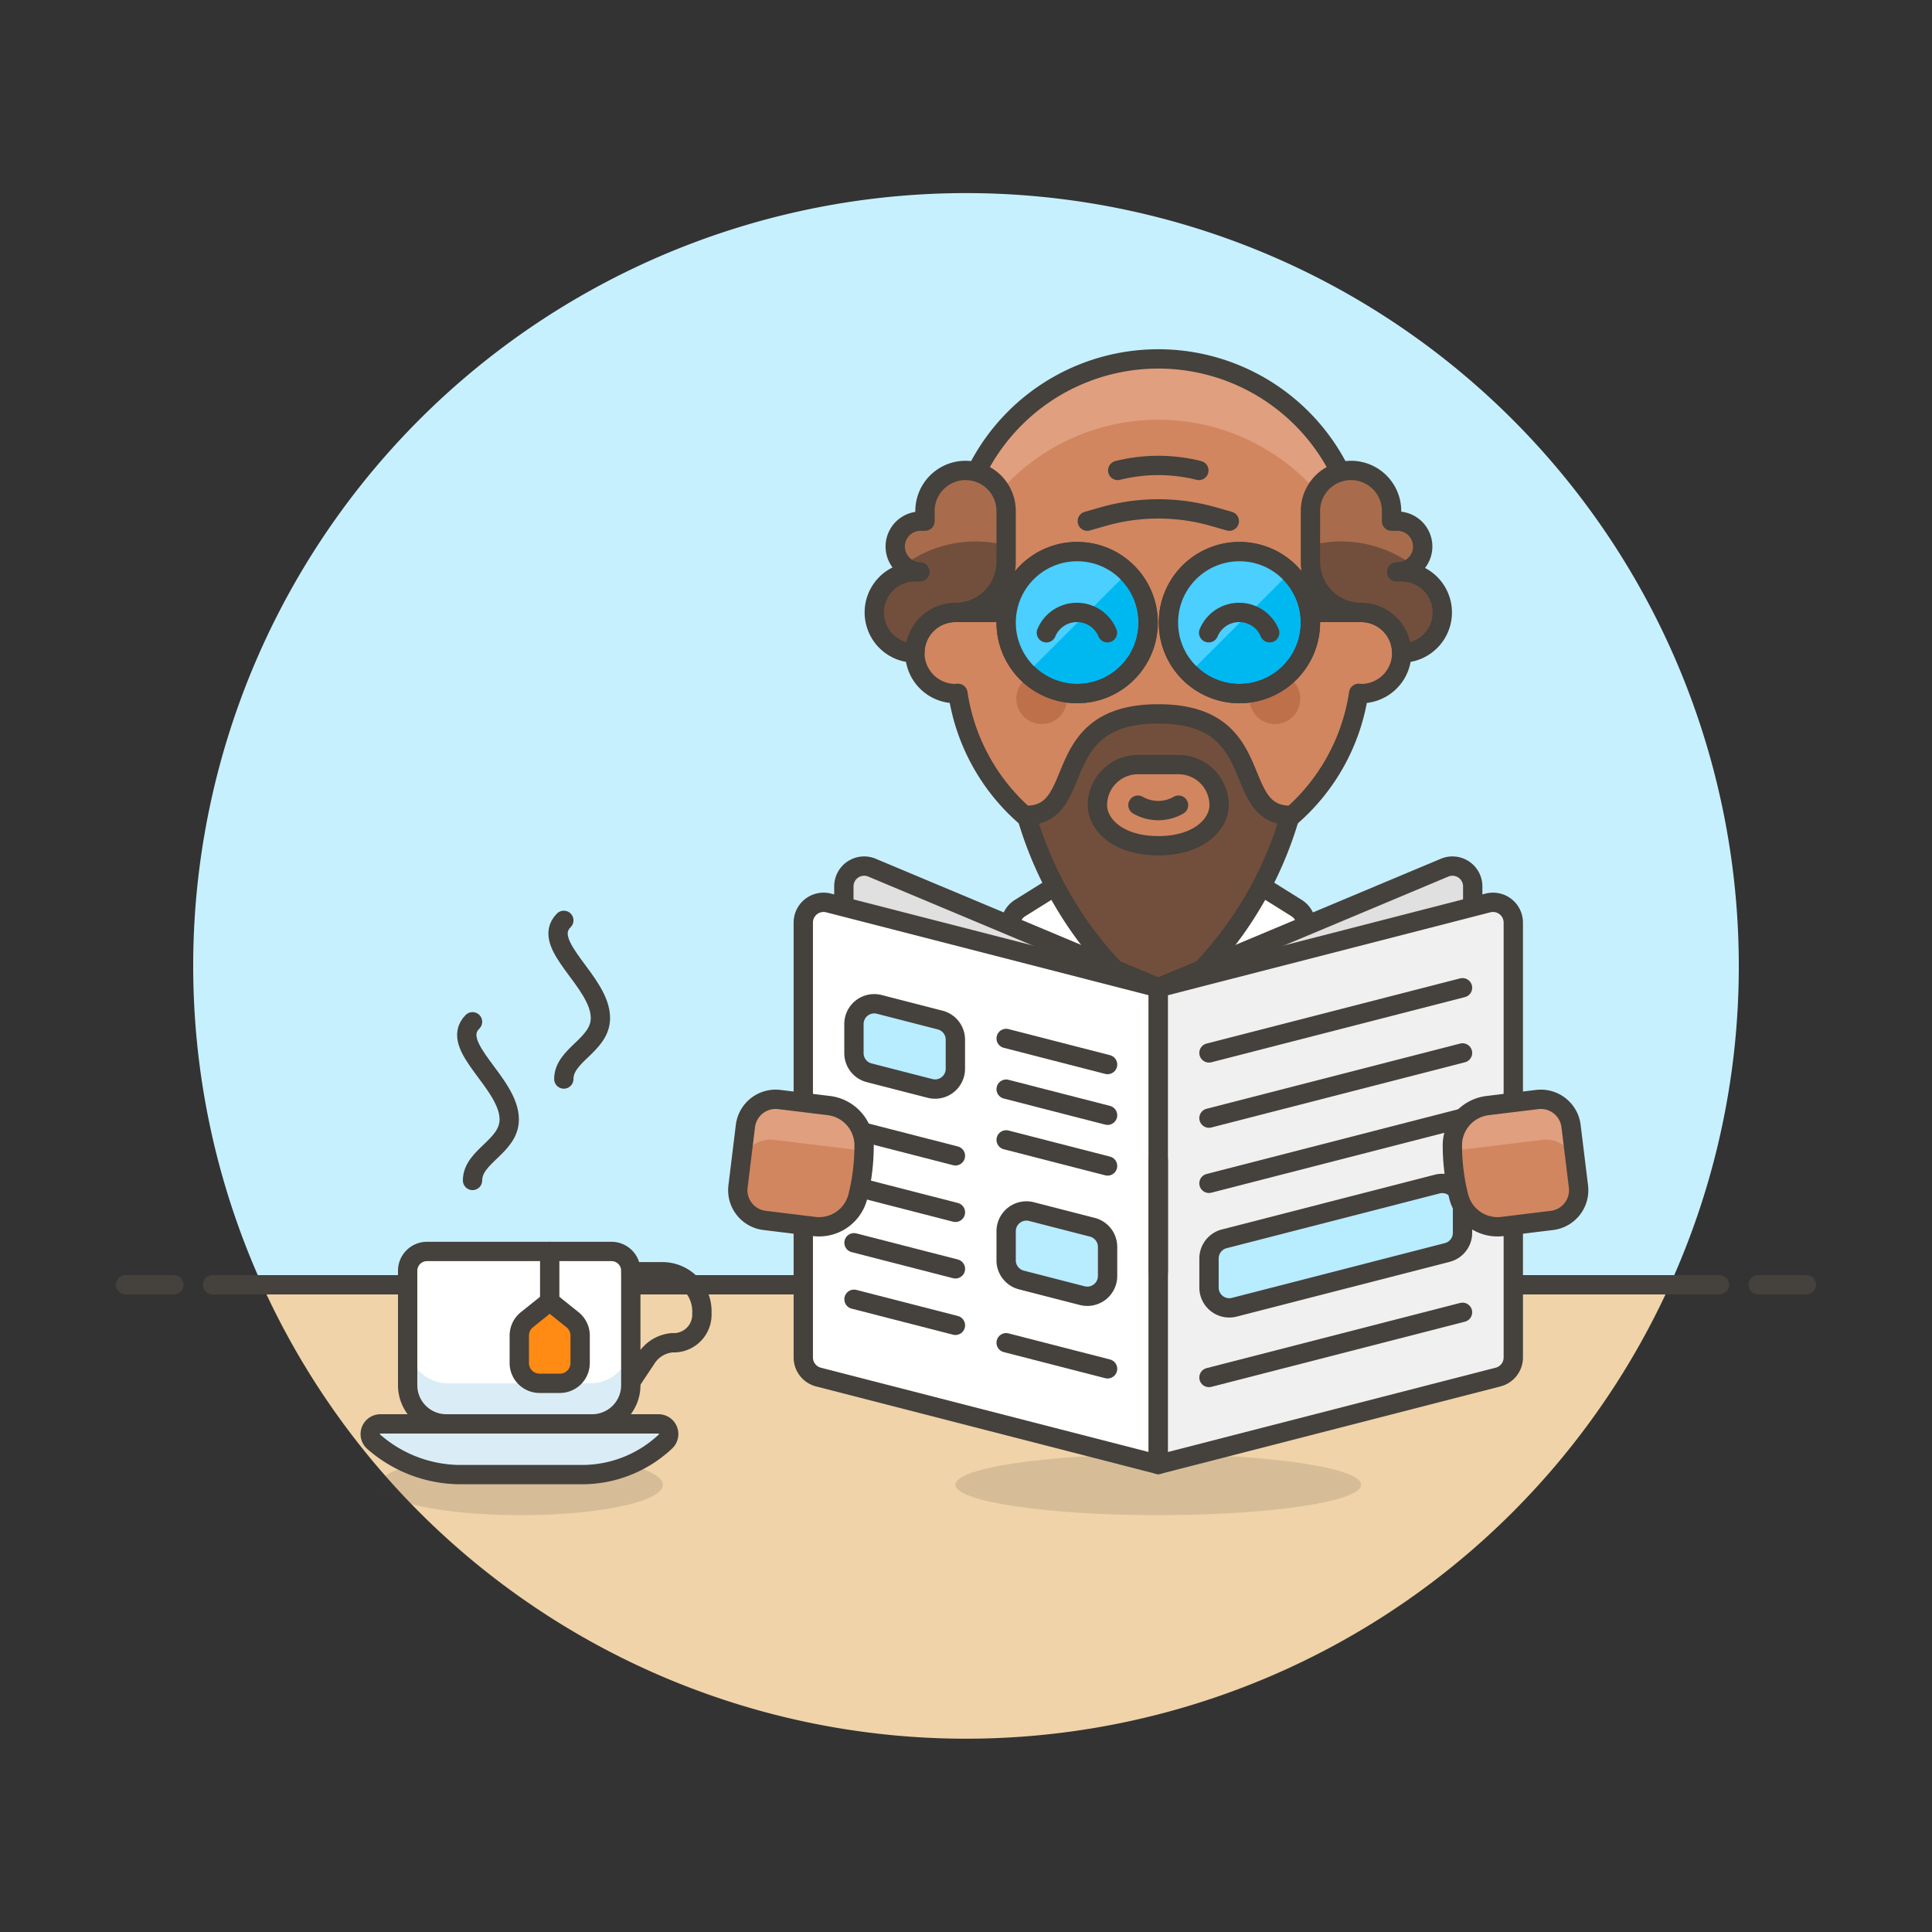 <svg xmlns="http://www.w3.org/2000/svg" viewBox="0 0 100 100"><rect x="0" y="0" width="100" height="100" fill="#333333" stroke="none"/><g class="nc-icon-wrapper"><defs/><path class="a" d="M90 50a40 40 0 1 0-76.436 16.5h72.872A39.844 39.844 0 0 0 90 50z" style="" fill="#c7f0ff"/><path class="b" d="M13.564 66.5a40 40 0 0 0 72.872 0z" style="" fill="#f0d3a8"/><path class="c" d="M11 66.5h78" fill="none" stroke="#45413c" stroke-linecap="round" stroke-linejoin="round"/><path class="c" d="M6.5 66.5H9" fill="none" stroke="#45413c" stroke-linecap="round" stroke-linejoin="round"/><path class="c" d="M91 66.5h2.5" fill="none" stroke="#45413c" stroke-linecap="round" stroke-linejoin="round"/><g><path class="d" d="M30.653 73.7H23.1a2 2 0 0 1-2-2v-5.925a1 1 0 0 1 1-1h9.55a1 1 0 0 1 1 1V71.7a2 2 0 0 1-1.997 2z" style="" fill="#fff"/><path class="e" d="M30.553 71.6H23.2a2.1 2.1 0 0 1-2.1-2.1v2.1a2.1 2.1 0 0 0 2.1 2.1h7.35a2.1 2.1 0 0 0 2.1-2.1v-2.1a2.1 2.1 0 0 1-2.097 2.1z" style="" fill="#daedf7"/><path class="f" d="M59.953 45.875A16.275 16.275 0 0 0 43.678 62.15v7.875h32.55V62.15a16.275 16.275 0 0 0-16.275-16.275z" style="" fill="#f0f0f0"/><path class="c" d="M59.953 45.875A16.275 16.275 0 0 0 43.678 62.15v7.875h32.55V62.15a16.275 16.275 0 0 0-16.275-16.275z" fill="none" stroke="#45413c" stroke-linecap="round" stroke-linejoin="round"/><path class="g" d="M63.628 48.5l-3.675 3.675-3.675-3.675v-5.775h7.35V48.5z" style="" fill="#d18660"/><path class="h" d="M56.278 46.385a12.775 12.775 0 0 0 7.35 0v-3.66h-7.35z" style="" fill="#bd704a"/><path class="c" d="M63.628 48.5l-3.675 3.675-3.675-3.675v-5.775h7.35V48.5z" fill="none" stroke="#45413c" stroke-linecap="round" stroke-linejoin="round"/><path class="i" d="M59.953 52.175c-3.7 2.307-2.507 1.576-3.366 2.108a1.055 1.055 0 0 1-1.434-.31 30.252 30.252 0 0 1-2.784-5.712A1.05 1.05 0 0 1 52.8 47l3.482-2.176c.552 2.815 1.466 5.44 3.671 7.351z" stroke="#45413c" stroke-linecap="round" stroke-linejoin="round" fill="#fff"/><path class="i" d="M59.953 52.175c3.7 2.307 2.506 1.576 3.365 2.108a1.056 1.056 0 0 0 1.435-.31 30.252 30.252 0 0 0 2.784-5.712A1.05 1.05 0 0 0 67.11 47l-3.482-2.176c-.557 2.815-1.47 5.44-3.675 7.351z" stroke="#45413c" stroke-linecap="round" stroke-linejoin="round" fill="#fff"/><ellipse class="j" cx="26.963" cy="76.85" rx="7.35" ry="1.575" fill="#45413c" opacity="0.15"/><ellipse class="j" cx="59.953" cy="76.85" rx="10.5" ry="1.575" fill="#45413c" opacity="0.15"/><path class="k" d="M34.088 73.7h-14.4a.528.528 0 0 0-.334.934 6.85 6.85 0 0 0 4.37 1.691h6.5a6.3 6.3 0 0 0 4.206-1.7.527.527 0 0 0-.342-.925z" stroke="#45413c" stroke-linecap="round" stroke-linejoin="round" fill="#daedf7"/><path class="c" d="M30.653 73.7H23.1a2 2 0 0 1-2-2v-5.925a1 1 0 0 1 1-1h9.55a1 1 0 0 1 1 1V71.7a2 2 0 0 1-1.997 2z" fill="none" stroke="#45413c" stroke-linecap="round" stroke-linejoin="round"/><path class="c" d="M28.453 64.775v2.587" fill="none" stroke="#45413c" stroke-linecap="round" stroke-linejoin="round"/><path class="l" d="M29.635 68.31l-1.182-.948-1.182.948a1.05 1.05 0 0 0-.393.819v1.421a1.051 1.051 0 0 0 1.05 1.05h1.05a1.051 1.051 0 0 0 1.05-1.05v-1.421a1.05 1.05 0 0 0-.393-.819z" stroke="#45413c" stroke-linecap="round" stroke-linejoin="round" fill="#ff8a14"/><path class="c" d="M32.653 65.825H34.3a2.049 2.049 0 0 1 2.029 2.144A1.457 1.457 0 0 1 34.8 69.5a1.764 1.764 0 0 0-1.369.848l-.775 1.162" fill="none" stroke="#45413c" stroke-linecap="round" stroke-linejoin="round"/><path class="c" d="M24.458 52.887c-1.264 1.263 1.9 3.158 1.9 5.054 0 1.412-1.9 1.895-1.9 3.159" fill="none" stroke="#45413c" stroke-linecap="round" stroke-linejoin="round"/><path class="c" d="M29.183 47.637c-1.264 1.263 1.895 3.158 1.895 5.054 0 1.412-1.895 1.895-1.895 3.159" fill="none" stroke="#45413c" stroke-linecap="round" stroke-linejoin="round"/><path class="g" d="M70.453 31.7v-2.623a10.5 10.5 0 1 0-21 0V31.7a2.1 2.1 0 0 0 0 4.2c.044 0 .085-.011.129-.013a10.486 10.486 0 0 0 20.742 0c.044 0 .085.013.129.013a2.1 2.1 0 0 0 0-4.2z" style="" fill="#d18660"/><path class="m" d="M59.953 21.725a10.915 10.915 0 0 1 10.5 7.948v-.6a10.5 10.5 0 1 0-21 0v.6a10.917 10.917 0 0 1 10.5-7.948z" style="" fill="#e09f7e"/><circle class="h" cx="53.916" cy="36.164" r="1.312" style="" fill="#bd704a"/><circle class="h" cx="65.991" cy="36.164" r="1.312" style="" fill="#bd704a"/><path class="c" d="M70.453 31.7v-2.623a10.5 10.5 0 1 0-21 0V31.7a2.1 2.1 0 0 0 0 4.2c.044 0 .085-.011.129-.013a10.486 10.486 0 0 0 20.742 0c.044 0 .085.013.129.013a2.1 2.1 0 0 0 0-4.2z" fill="none" stroke="#45413c" stroke-linecap="round" stroke-linejoin="round"/><path class="n" d="M59.953 36.95c-5.775 0-3.675 5.25-6.825 5.25a19.386 19.386 0 0 0 6.186 9.5 1.05 1.05 0 0 0 1.278 0 19.386 19.386 0 0 0 6.186-9.5c-3.15 0-1.05-5.25-6.825-5.25zm0 6.825c-2.106 0-3.15-1.114-3.15-2.1a2.1 2.1 0 0 1 2.1-2.1H61a2.1 2.1 0 0 1 2.1 2.1c0 .986-1.041 2.1-3.147 2.1z" stroke="#45413c" stroke-linecap="round" stroke-linejoin="round" fill="#724f3d"/><path class="c" d="M61 41.675a2.105 2.105 0 0 1-2.1 0" fill="none" stroke="#45413c" stroke-linecap="round" stroke-linejoin="round"/><path class="o" d="M47.353 33.8a2.1 2.1 0 0 1 0-4.2h.261a1.313 1.313 0 0 1 0-2.625h.263v-.525a2.1 2.1 0 0 1 4.2 0v2.627a2.623 2.623 0 0 1-2.622 2.623 2.1 2.1 0 0 0-2.1 2.1z" style="" fill="#724f3d"/><path class="p" d="M46.761 29.265a6.226 6.226 0 0 1 5.317-1.034V26.45a2.1 2.1 0 0 0-4.2 0v.525h-.263a1.312 1.312 0 0 0-1.315 1.312 1.294 1.294 0 0 0 .461.978z" style="" fill="#a86c4d"/><path class="c" d="M47.353 33.8a2.1 2.1 0 0 1 0-4.2h.261a1.313 1.313 0 0 1 0-2.625h.263v-.525a2.1 2.1 0 0 1 4.2 0v2.627a2.623 2.623 0 0 1-2.622 2.623 2.1 2.1 0 0 0-2.1 2.1z" fill="none" stroke="#45413c" stroke-linecap="round" stroke-linejoin="round"/><path class="o" d="M72.553 33.8a2.1 2.1 0 0 0 0-4.2h-.263a1.313 1.313 0 1 0 0-2.625h-.262v-.525a2.1 2.1 0 0 0-4.2 0v2.627a2.623 2.623 0 0 0 2.623 2.623 2.1 2.1 0 0 1 2.1 2.1z" style="" fill="#724f3d"/><path class="p" d="M73.145 29.265a6.226 6.226 0 0 0-5.317-1.034V26.45a2.1 2.1 0 0 1 4.2 0v.525h.262a1.312 1.312 0 0 1 1.31 1.312 1.3 1.3 0 0 1-.455.978z" style="" fill="#a86c4d"/><path class="c" d="M72.553 33.8a2.1 2.1 0 0 0 0-4.2h-.263a1.313 1.313 0 1 0 0-2.625h-.262v-.525a2.1 2.1 0 0 0-4.2 0v2.627a2.623 2.623 0 0 0 2.623 2.623 2.1 2.1 0 0 1 2.1 2.1z" fill="none" stroke="#45413c" stroke-linecap="round" stroke-linejoin="round"/><path class="c" d="M56.278 26.975l.825-.236a10.378 10.378 0 0 1 5.7 0l.825.236" fill="none" stroke="#45413c" stroke-linecap="round" stroke-linejoin="round"/><path class="c" d="M57.853 24.35a8.651 8.651 0 0 1 4.2 0" fill="none" stroke="#45413c" stroke-linecap="round" stroke-linejoin="round"/><path class="c" d="M67.828 31.7h2.625" fill="none" stroke="#45413c" stroke-linecap="round" stroke-linejoin="round"/><path class="c" d="M49.453 31.7h2.625" fill="none" stroke="#45413c" stroke-linecap="round" stroke-linejoin="round"/><circle class="q" cx="55.753" cy="32.225" r="3.675" style="" fill="#00b8f0"/><circle class="c" cx="55.753" cy="32.225" r="3.675" fill="none" stroke="#45413c" stroke-linecap="round" stroke-linejoin="round"/><path class="r" d="M55.753 28.55a3.673 3.673 0 0 0-2.587 6.283l5.2-5.195a3.662 3.662 0 0 0-2.613-1.088z" style="" fill="#4acfff"/><circle class="c" cx="55.753" cy="32.225" r="3.675" fill="none" stroke="#45413c" stroke-linecap="round" stroke-linejoin="round"/><path class="c" d="M57.319 32.752a1.711 1.711 0 0 0-3.159 0" fill="none" stroke="#45413c" stroke-linecap="round" stroke-linejoin="round"/><g><circle class="q" cx="64.153" cy="32.225" r="3.675" style="" fill="#00b8f0"/><circle class="c" cx="64.153" cy="32.225" r="3.675" fill="none" stroke="#45413c" stroke-linecap="round" stroke-linejoin="round"/><path class="r" d="M64.153 28.55a3.673 3.673 0 0 0-2.587 6.283l5.2-5.195a3.662 3.662 0 0 0-2.613-1.088z" style="" fill="#4acfff"/><circle class="c" cx="64.153" cy="32.225" r="3.675" fill="none" stroke="#45413c" stroke-linecap="round" stroke-linejoin="round"/><path class="c" d="M65.719 32.752a1.711 1.711 0 0 0-3.159 0" fill="none" stroke="#45413c" stroke-linecap="round" stroke-linejoin="round"/></g><path class="s" d="M59.953 73.7l-15.518-4.506a1.05 1.05 0 0 1-.757-1.008V45.878a1.05 1.05 0 0 1 1.456-.968l14.819 6.215z" stroke="#45413c" stroke-linecap="round" stroke-linejoin="round" fill="#e0e0e0"/><path class="s" d="M59.953 73.7l15.518-4.506a1.05 1.05 0 0 0 .757-1.008V45.878a1.05 1.05 0 0 0-1.456-.968l-14.819 6.215z" stroke="#45413c" stroke-linecap="round" stroke-linejoin="round" fill="#e0e0e0"/><path class="i" d="M59.953 75.8l-17.587-4.523a1.049 1.049 0 0 1-.788-1.017V47.754a1.05 1.05 0 0 1 1.311-1.017l17.064 4.388z" stroke="#45413c" stroke-linecap="round" stroke-linejoin="round" fill="#fff"/><path class="t" d="M59.953 75.8l17.586-4.523a1.05 1.05 0 0 0 .789-1.017V47.754a1.05 1.05 0 0 0-1.312-1.017l-17.063 4.388z" stroke="#45413c" stroke-linecap="round" stroke-linejoin="round" fill="#f0f0f0"/><path class="u" d="M52.078 63.729v1.506a1.049 1.049 0 0 0 .788 1.017l3.15.81a1.05 1.05 0 0 0 1.312-1.017v-1.506a1.05 1.05 0 0 0-.789-1.017l-3.15-.81a1.05 1.05 0 0 0-1.311 1.017z" stroke="#45413c" stroke-linecap="round" stroke-linejoin="round" fill="#b8ecff"/><path class="i" d="M57.328 55.1l-5.25-1.35" stroke="#45413c" stroke-linecap="round" stroke-linejoin="round" fill="#fff"/><path class="i" d="M57.328 57.725l-5.25-1.35" stroke="#45413c" stroke-linecap="round" stroke-linejoin="round" fill="#fff"/><path class="i" d="M57.328 60.35L52.078 59" stroke="#45413c" stroke-linecap="round" stroke-linejoin="round" fill="#fff"/><path class="i" d="M57.328 70.85l-5.25-1.35" stroke="#45413c" stroke-linecap="round" stroke-linejoin="round" fill="#fff"/><path class="i" d="M49.453 59.825l-5.25-1.35" stroke="#45413c" stroke-linecap="round" stroke-linejoin="round" fill="#fff"/><path class="i" d="M49.453 62.75l-5.25-1.35" stroke="#45413c" stroke-linecap="round" stroke-linejoin="round" fill="#fff"/><path class="i" d="M49.453 65.675l-5.25-1.35" stroke="#45413c" stroke-linecap="round" stroke-linejoin="round" fill="#fff"/><path class="i" d="M49.453 68.599l-5.25-1.349" stroke="#45413c" stroke-linecap="round" stroke-linejoin="round" fill="#fff"/><path class="u" d="M44.2 53v1.51a1.049 1.049 0 0 0 .788 1.017l3.15.81a1.05 1.05 0 0 0 1.312-1.017v-1.506a1.05 1.05 0 0 0-.789-1.017l-3.15-.81A1.05 1.05 0 0 0 44.2 53z" stroke="#45413c" stroke-linecap="round" stroke-linejoin="round" fill="#b8ecff"/><path class="t" d="M75.7 51.125l-13.124 3.374" stroke="#45413c" stroke-linecap="round" stroke-linejoin="round" fill="#f0f0f0"/><path class="t" d="M75.7 54.499l-13.124 3.375" stroke="#45413c" stroke-linecap="round" stroke-linejoin="round" fill="#f0f0f0"/><path class="t" d="M75.7 57.874l-13.124 3.375" stroke="#45413c" stroke-linecap="round" stroke-linejoin="round" fill="#f0f0f0"/><path class="t" d="M75.7 67.925l-13.124 3.374" stroke="#45413c" stroke-linecap="round" stroke-linejoin="round" fill="#f0f0f0"/><path class="u" d="M74.391 61.287l-11.025 2.835a1.049 1.049 0 0 0-.788 1.017v1.506a1.05 1.05 0 0 0 1.311 1.017l11.025-2.835a1.051 1.051 0 0 0 .786-1.017V62.3a1.05 1.05 0 0 0-1.309-1.013z" stroke="#45413c" stroke-linecap="round" stroke-linejoin="round" fill="#b8ecff"/><g><path class="g" d="M44.39 61.98a2.073 2.073 0 0 1-2.272 1.5l-2.543-.311A1.575 1.575 0 0 1 38.2 61.41l.383-3.126a1.575 1.575 0 0 1 1.754-1.373l2.543.311a2.074 2.074 0 0 1 1.845 2 10.874 10.874 0 0 1-.335 2.758z" style="" fill="#d18660"/><path class="m" d="M38.33 60.368A1.576 1.576 0 0 1 40.085 59l4.634.567v-.265a2.1 2.1 0 0 0-1.849-2.077l-2.533-.31a1.575 1.575 0 0 0-1.754 1.373z" style="" fill="#e09f7e"/><path class="c" d="M44.39 61.98a2.073 2.073 0 0 1-2.272 1.5l-2.543-.311A1.575 1.575 0 0 1 38.2 61.41l.383-3.126a1.575 1.575 0 0 1 1.754-1.373l2.543.311a2.074 2.074 0 0 1 1.845 2 10.874 10.874 0 0 1-.335 2.758z" fill="none" stroke="#45413c" stroke-linecap="round" stroke-linejoin="round"/><path class="t" d="M59.953 65.825V60.05" stroke="#45413c" stroke-linecap="round" stroke-linejoin="round" fill="#f0f0f0"/></g><g><path class="g" d="M75.516 61.98a2.072 2.072 0 0 0 2.272 1.5l2.543-.311A1.576 1.576 0 0 0 81.7 61.41l-.383-3.126a1.575 1.575 0 0 0-1.754-1.373l-2.543.311a2.074 2.074 0 0 0-1.845 2 10.874 10.874 0 0 0 .341 2.758z" style="" fill="#d18660"/><path class="m" d="M81.575 60.368A1.574 1.574 0 0 0 79.821 59l-4.634.567v-.265a2.1 2.1 0 0 1 1.849-2.077l2.533-.31a1.575 1.575 0 0 1 1.754 1.373z" style="" fill="#e09f7e"/><path class="c" d="M75.516 61.98a2.072 2.072 0 0 0 2.272 1.5l2.543-.311A1.576 1.576 0 0 0 81.7 61.41l-.383-3.126a1.575 1.575 0 0 0-1.754-1.373l-2.543.311a2.074 2.074 0 0 0-1.845 2 10.874 10.874 0 0 0 .341 2.758z" fill="none" stroke="#45413c" stroke-linecap="round" stroke-linejoin="round"/></g></g></g></svg>